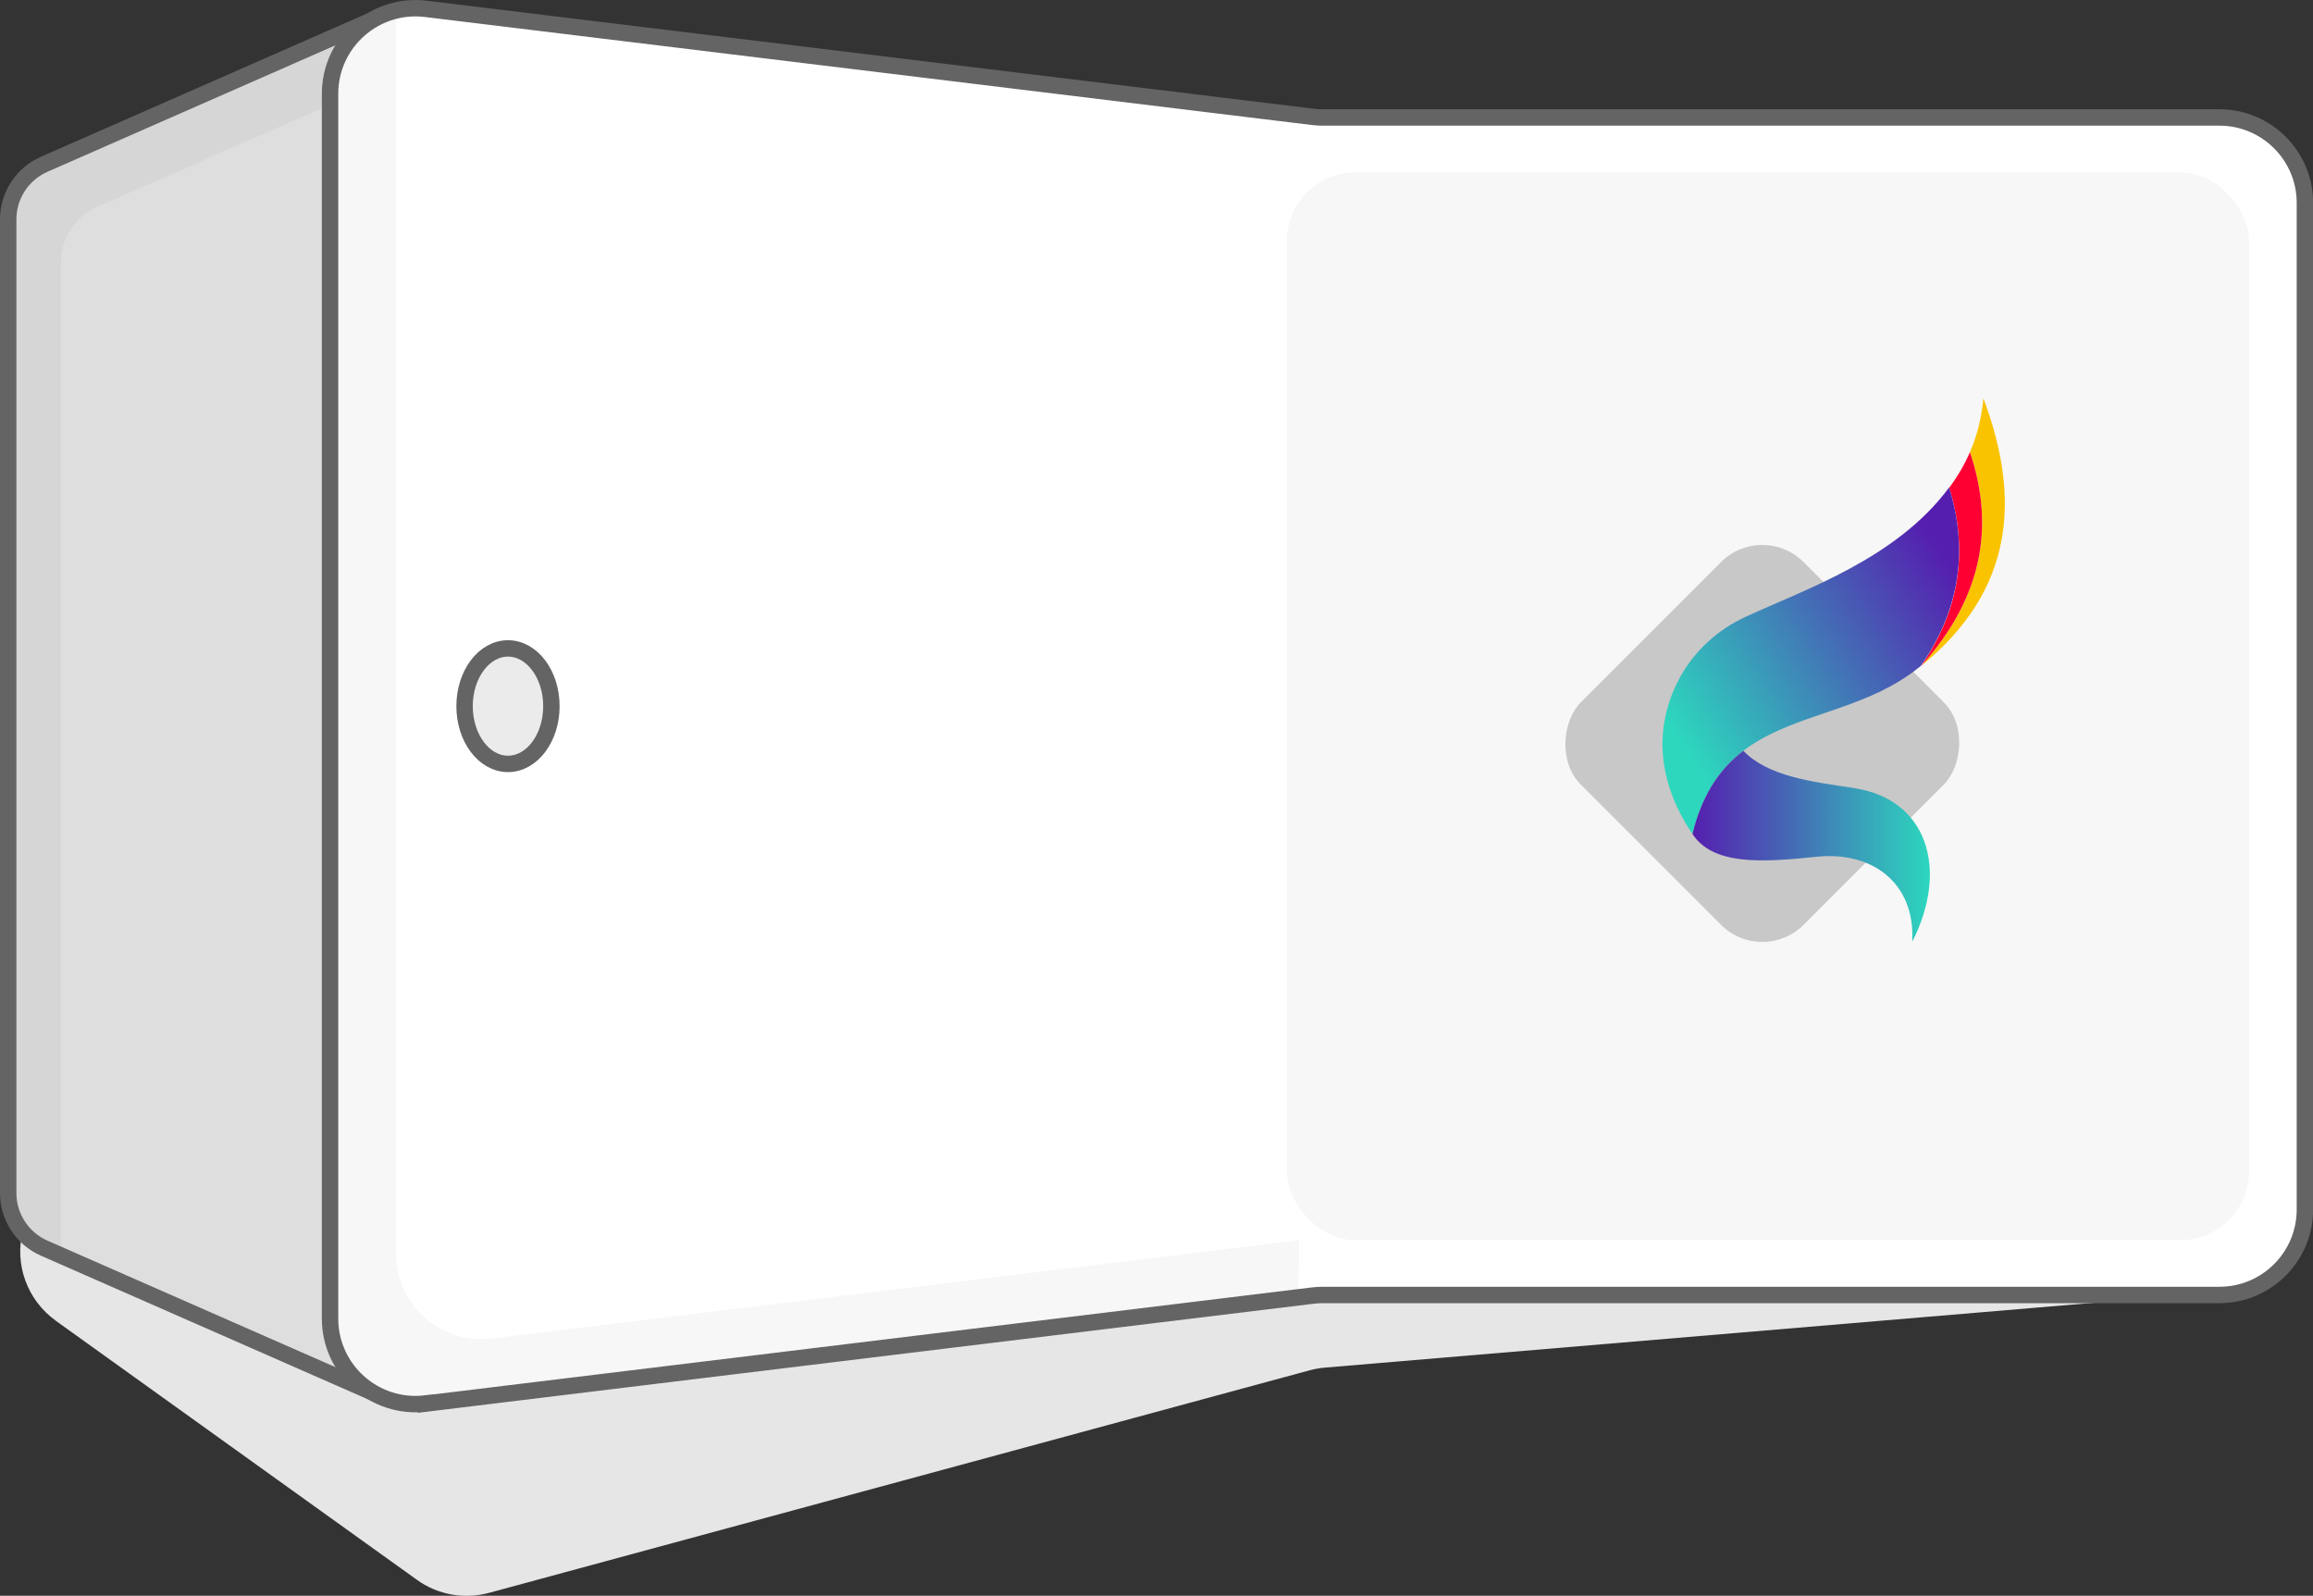 <?xml version="1.0" encoding="UTF-8"?>
<svg id="Layer_2" data-name="Layer 2" xmlns="http://www.w3.org/2000/svg" xmlns:xlink="http://www.w3.org/1999/xlink" viewBox="0 0 211.5 145.91">
  <rect x="0" y="0" width="211.5" height="145.91" fill="#333333" stroke="none"/>
  <defs>
    <style>
      .cls-1 {
        fill: none;
      }

      .cls-1, .cls-2, .cls-3, .cls-4 {
        stroke: #646464;
        stroke-miterlimit: 10;
        stroke-width: 1.5px;
      }

      .cls-2 {
        fill: #ebebeb;
      }

      .cls-3, .cls-5 {
        fill: #d6d6d6;
      }

      .cls-6 {
        fill: url(#linear-gradient-2);
      }

      .cls-7 {
        fill: #fac300;
      }

      .cls-8, .cls-4 {
        fill: #fff;
      }

      .cls-9 {
        clip-path: url(#clippath-1);
      }

      .cls-10 {
        fill: #c8c8c8;
      }

      .cls-11 {
        fill: #dedede;
      }

      .cls-12 {
        fill: url(#linear-gradient);
      }

      .cls-13 {
        clip-path: url(#clippath);
      }

      .cls-14 {
        fill: #f7f7f7;
      }

      .cls-15 {
        fill: #f03;
      }

      .cls-16 {
        fill: #e6e6e6;
      }
    </style>
    <clipPath id="clippath">
      <path class="cls-3" d="M4.04,114.13l29.89,13.13V1.89L4.04,15.02c-2,.88-3.29,2.86-3.29,5.04v89.03c0,2.18,1.29,4.16,3.29,5.04Z"/>
    </clipPath>
    <clipPath id="clippath-1">
      <path class="cls-4" d="M38.95,128.34l81.05-9.87c.31-.04.63-.06.95-.06h81.99c4.32,0,7.82-3.5,7.82-7.82V18.56c0-4.32-3.5-7.82-7.82-7.82h-81.99c-.32,0-.63-.02-.95-.06L38.95.81c-4.66-.57-8.77,3.07-8.77,7.76v112c0,4.69,4.11,8.33,8.77,7.76Z"/>
    </clipPath>
    <linearGradient id="linear-gradient" x1="-556.28" y1="-2174.44" x2="-528.09" y2="-2183.46" gradientTransform="translate(1254.04 2024.72) rotate(-15)" gradientUnits="userSpaceOnUse">
      <stop offset="0" stop-color="#2dd7be"/>
      <stop offset="1" stop-color="#551eaf"/>
    </linearGradient>
    <linearGradient id="linear-gradient-2" x1="154.76" y1="77.38" x2="176.47" y2="77.38" gradientUnits="userSpaceOnUse">
      <stop offset="0" stop-color="#551eaf"/>
      <stop offset="1" stop-color="#2dd7be"/>
    </linearGradient>
  </defs>
  <g id="Layer_1-2" data-name="Layer 1">
    <g>
      <path class="cls-16" d="M5.09,120.76l33.04,23.7c1.9,1.37,4.32,1.8,6.58,1.19l75.07-20.36c.45-.12.92-.2,1.39-.24l76.39-6.44c4.41-.37,7.63-4.34,7.08-8.74l-1.05-8.29c-.5-3.96-3.91-6.9-7.91-6.81l-184.22,4.19c-3.48.08-6.49,2.46-7.36,5.83l-2,7.68c-.81,3.12.38,6.41,3,8.29Z"/>
      <g>
        <g>
          <path class="cls-5" d="M4.04,114.13l29.89,13.13V1.89L4.04,15.02c-2,.88-3.29,2.86-3.29,5.04v89.03c0,2.18,1.29,4.16,3.29,5.04Z"/>
          <g class="cls-13">
            <path class="cls-11" d="M8.86,123.54l29.89,13.13V5.8l-29.89,13.13c-2,.88-3.29,2.86-3.29,5.04v94.53c0,2.18,1.29,4.16,3.29,5.04Z"/>
            <rect class="cls-11" x="120.47" y="10.74" width="90.28" height="107.46"/>
          </g>
          <path class="cls-1" d="M4.04,114.13l29.89,13.13V1.89L4.04,15.02c-2,.88-3.29,2.86-3.29,5.04v89.03c0,2.18,1.29,4.16,3.29,5.04Z"/>
        </g>
        <g>
          <path class="cls-8" d="M38.95,128.34l81.05-9.87c.31-.04.63-.06.95-.06h81.99c4.32,0,7.82-3.5,7.82-7.82V18.56c0-4.32-3.5-7.82-7.82-7.82h-81.99c-.32,0-.63-.02-.95-.06L38.95.81c-4.66-.57-8.77,3.07-8.77,7.76v112c0,4.69,4.11,8.33,8.77,7.76Z"/>
          <g class="cls-9">
            <path class="cls-14" d="M118.77,113.4l-73.79,8.99c-4.66.57-8.77-3.07-8.77-7.76V2.62c0-.33.02-.64.06-.96-4.16.11-7.6,3.51-7.6,7.81v112c0,4.69,4.11,8.33,8.77,7.76l81.05-9.87c.31-.04.29-5.97.29-5.97Z"/>
          </g>
          <path class="cls-1" d="M38.95,128.34l81.05-9.87c.31-.04.63-.06.95-.06h81.99c4.32,0,7.82-3.5,7.82-7.82V18.56c0-4.32-3.5-7.82-7.82-7.82h-81.99c-.32,0-.63-.02-.95-.06L38.95.81c-4.66-.57-8.77,3.07-8.77,7.76v112c0,4.69,4.11,8.33,8.77,7.76Z"/>
        </g>
      </g>
      <rect class="cls-14" x="117.67" y="15.76" width="87.98" height="97.64" rx="6.28" ry="6.28"/>
      <g>
        <rect class="cls-10" x="146.75" y="53.59" width="28.79" height="28.79" rx="5.33" ry="5.33" transform="translate(95.27 -94.04) rotate(45)"/>
        <path class="cls-7" d="M175.73,60.83c5.74-6.44,6.6-12.95,4.4-19.49.69-1.58,1.08-3.23,1.23-4.92,3.44,9.15,2.82,17.52-5.62,24.41Z"/>
        <path class="cls-15" d="M175.73,60.83s-.06.04-.08.07c3.75-5.4,4.26-10.84,2.59-16.31.78-1.05,1.41-2.13,1.89-3.25,2.2,6.54,1.34,13.05-4.4,19.49Z"/>
        <path class="cls-12" d="M175.64,60.89h0c-7.37,6.1-17.96,3.47-20.88,15.36-1.69-2.45-2.65-5.18-2.74-7.83-.14-4.28,2.15-9.51,7.62-12.03,5.47-2.52,13.8-5.33,18.59-11.82,1.67,5.47,1.16,10.91-2.59,16.31Z"/>
        <path class="cls-6" d="M169.5,72.05c-3.87-.57-7.85-1.07-10.09-3.4,0,0,0,0,0,0-1.97,1.51-3.57,3.65-4.51,7.05,0,.01,0,.02,0,.03-.05.17-.09.35-.14.53,1.86,2.82,6.14,2.63,11.35,2.08,5.21-.54,9.05,2.52,8.74,7.78,3.37-6.6,1.42-13.07-5.35-14.06Z"/>
      </g>
      <ellipse class="cls-2" cx="46.45" cy="64.57" rx="3.97" ry="5.28"/>
    </g>
  </g>
</svg>